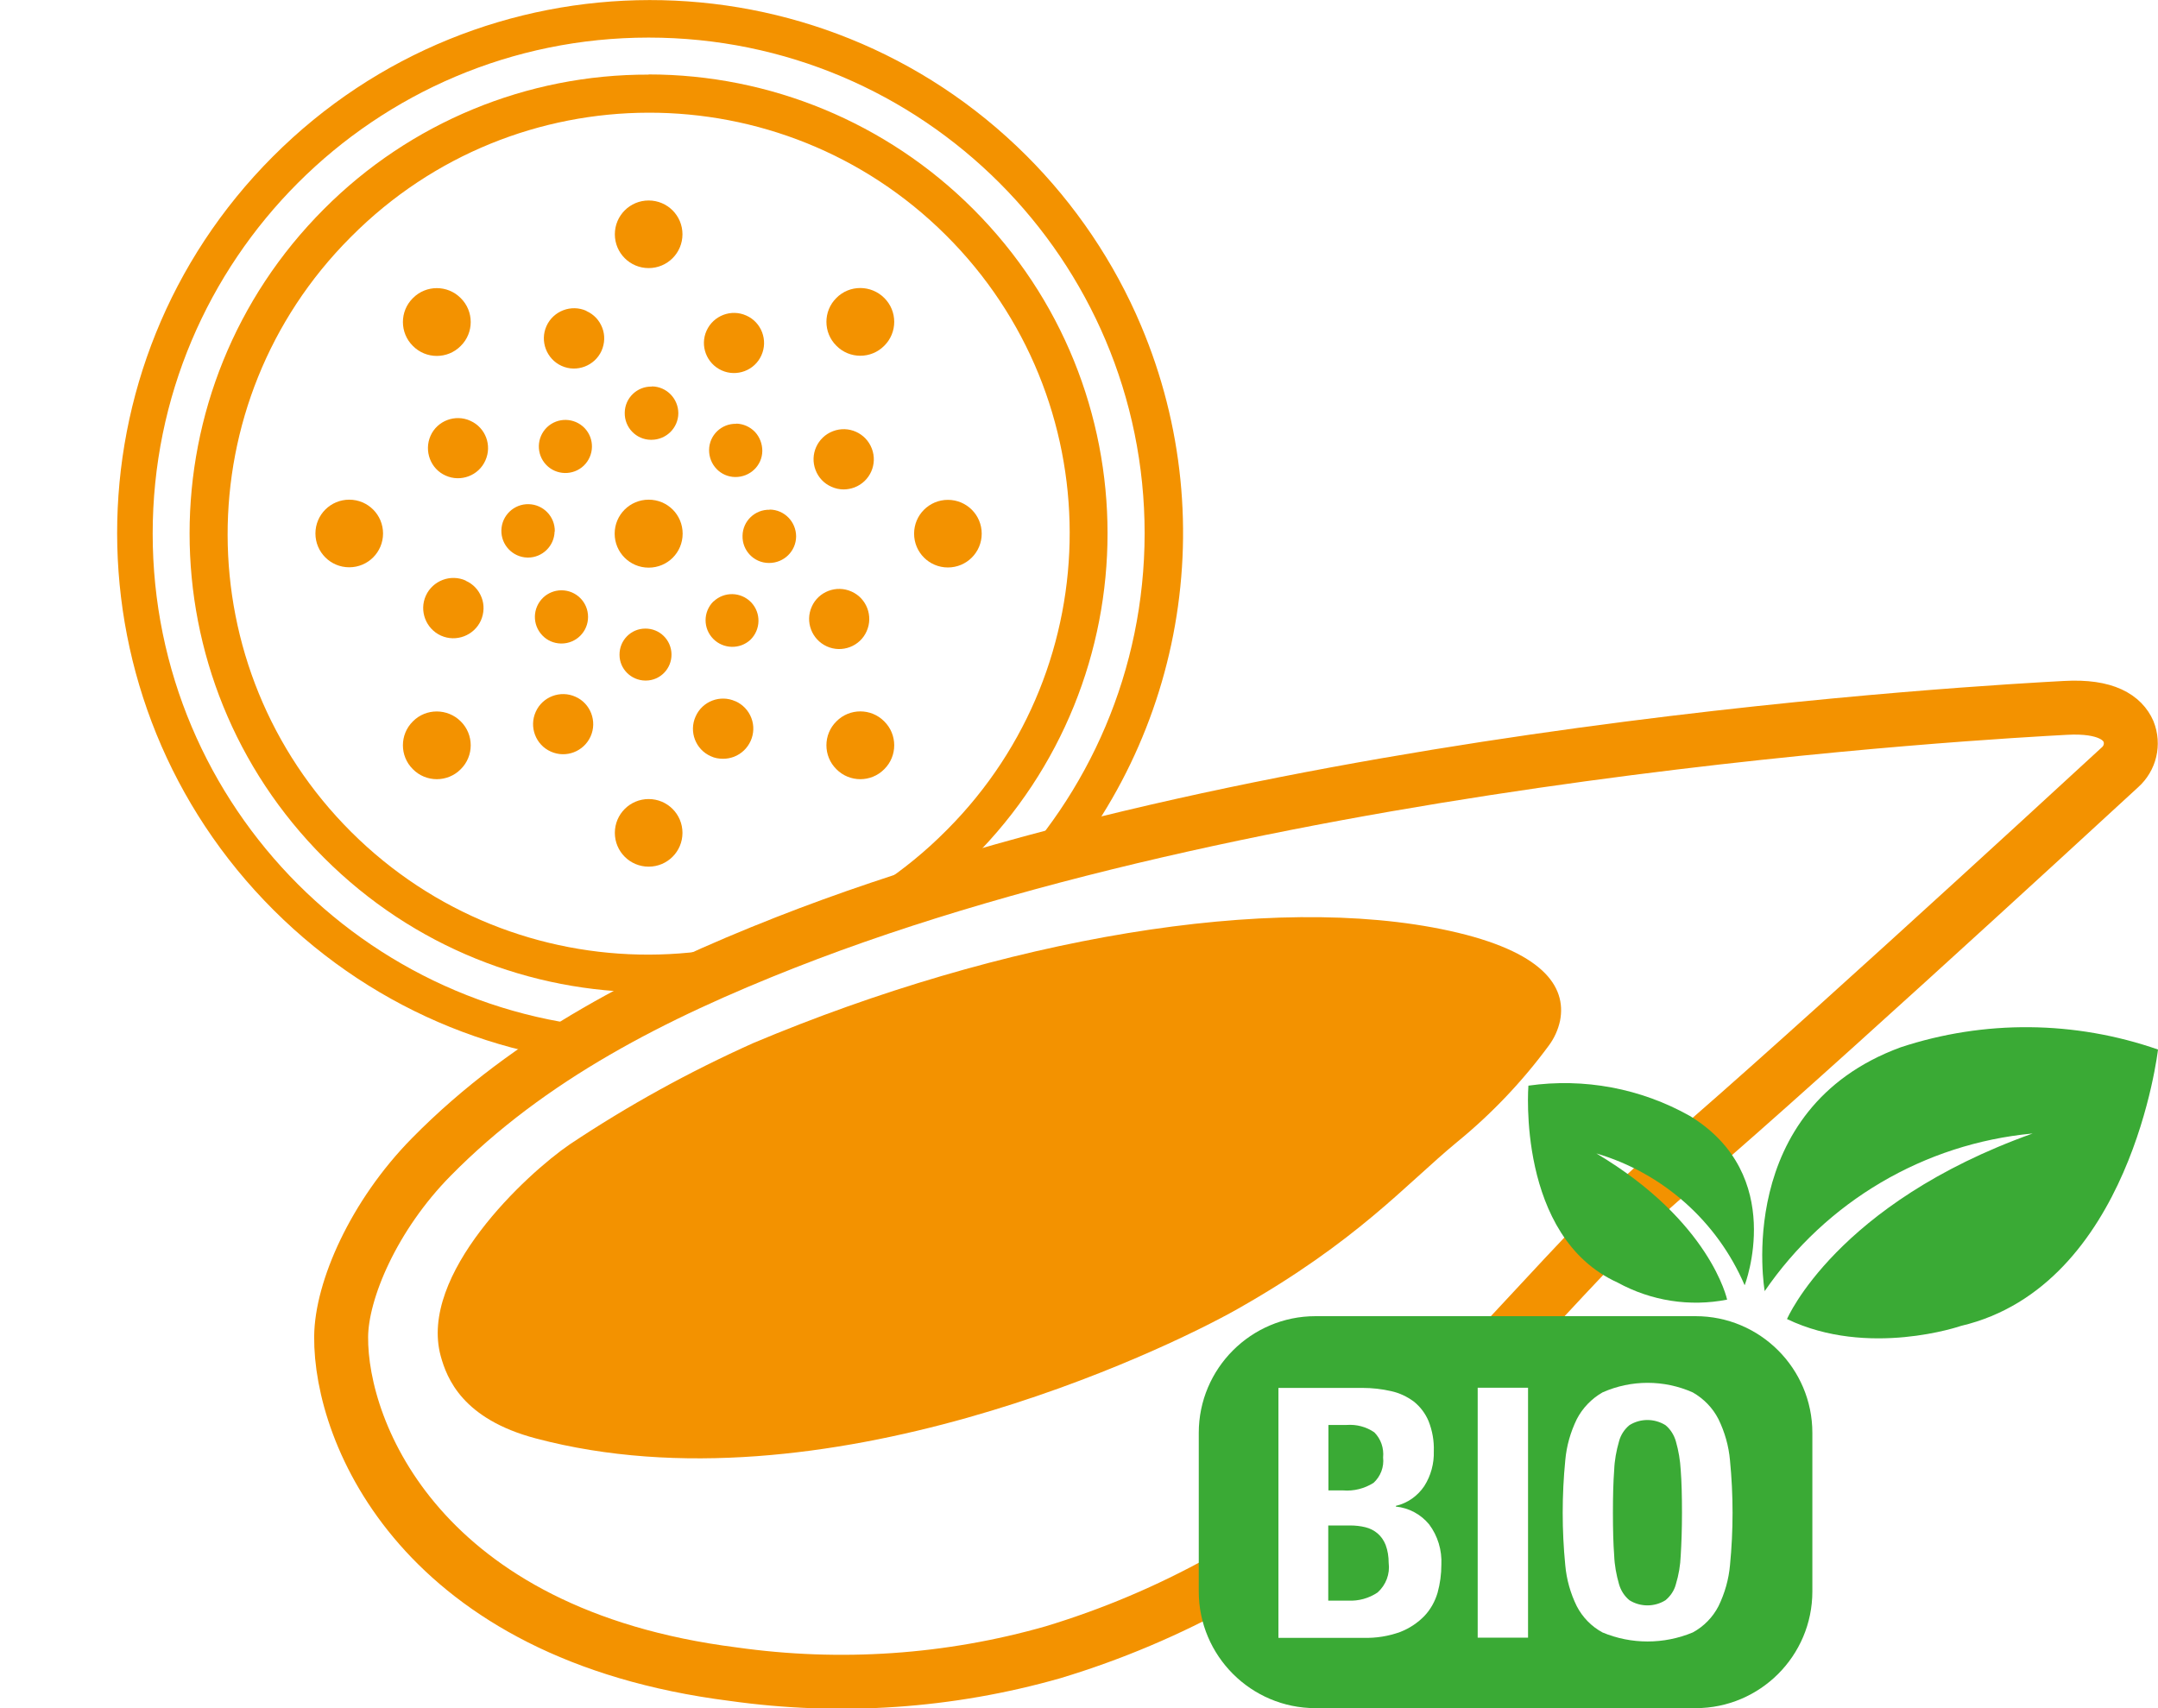 <?xml version="1.0" encoding="UTF-8"?>
<svg xmlns="http://www.w3.org/2000/svg" viewBox="0 0 120 95">
  <defs>
    <style>
      .cls-1 {
        fill: #fff;
      }

      .cls-2 {
        fill: #f39200;
      }

      .cls-3 {
        fill: #3aaa35;
      }

      .cls-4 {
        fill: none;
        stroke: #f39200;
        stroke-linecap: round;
        stroke-linejoin: round;
        stroke-width: 3px;
      }
    </style>
  </defs>
  <g id="Background_White" data-name="Background White">
    <rect class="cls-1" width="120" height="95"/>
  </g>
  <g id="Fruit">
    <g id="Group_3895" data-name="Group 3895">
      <path id="Path_6371" data-name="Path 6371" class="cls-2" d="m36.07,57.26c-15.23,0-27.58-12.35-27.58-27.58S20.83,2.09,36.07,2.09s27.58,12.35,27.58,27.58h0c-.02,15.23-12.36,27.56-27.58,27.58M57.08,8.66c-11.58-11.56-30.35-11.54-41.91.05-11.56,11.58-11.54,30.35.05,41.91,11.58,11.56,30.35,11.54,41.91-.05,8.51-8.53,11.01-21.36,6.32-32.46-1.49-3.53-3.66-6.74-6.37-9.45"/>
      <path id="Path_6372" data-name="Path 6372" class="cls-2" d="m52.6,46.21c-9.11,9.15-23.91,9.18-33.06.07-9.15-9.11-9.18-23.91-.07-33.06.02-.02.05-.05.07-.07,9.11-9.15,23.91-9.18,33.06-.07,9.15,9.11,9.18,23.91.07,33.06-.02.02-.05.05-.07.07M36.07,4.15c-6.77-.02-13.27,2.67-18.05,7.47h0c-9.97,9.97-9.97,26.13,0,36.09,9.97,9.97,26.13,9.97,36.09,0,9.97-9.97,9.97-26.13,0-36.09-4.79-4.79-11.28-7.48-18.05-7.48"/>
      <path id="Path_6373" data-name="Path 6373" class="cls-2" d="m36.07,14.91c1.04,0,1.88-.84,1.88-1.88s-.84-1.88-1.88-1.88-1.88.84-1.88,1.88h0c0,1.04.84,1.88,1.88,1.88"/>
      <path id="Path_6374" data-name="Path 6374" class="cls-2" d="m36.07,44.44c-1.04,0-1.88.84-1.88,1.88s.84,1.88,1.88,1.88,1.88-.84,1.88-1.88h0c0-1.04-.84-1.88-1.88-1.88"/>
      <path id="Path_6375" data-name="Path 6375" class="cls-2" d="m50.83,29.68c0,1.04.84,1.88,1.88,1.88s1.88-.84,1.88-1.88-.84-1.88-1.88-1.88h0c-1.04,0-1.88.84-1.88,1.88"/>
      <path id="Path_6376" data-name="Path 6376" class="cls-2" d="m19.42,27.79c-1.04,0-1.88.84-1.88,1.88s.84,1.88,1.88,1.88,1.88-.84,1.88-1.88h0c0-1.04-.84-1.88-1.88-1.88"/>
      <path id="Path_6377" data-name="Path 6377" class="cls-2" d="m46.51,16.57c-.74.73-.74,1.93,0,2.66.73.74,1.93.74,2.66,0,.74-.73.74-1.93,0-2.66,0,0,0,0,0,0-.73-.73-1.93-.74-2.66,0,0,0,0,0,0,0"/>
      <path id="Path_6378" data-name="Path 6378" class="cls-2" d="m22.96,40.12c-.74.73-.74,1.93,0,2.66.73.74,1.93.74,2.66,0,.74-.73.74-1.93,0-2.66,0,0,0,0,0,0-.73-.73-1.93-.74-2.66,0,0,0,0,0,0,0"/>
      <path id="Path_6379" data-name="Path 6379" class="cls-2" d="m46.51,40.12c-.74.73-.74,1.93,0,2.66.73.74,1.93.74,2.66,0,.74-.73.74-1.93,0-2.66h0c-.73-.74-1.93-.74-2.66,0,0,0,0,0,0,0"/>
      <path id="Path_6380" data-name="Path 6380" class="cls-2" d="m25.62,19.24c.74-.73.74-1.93,0-2.66-.73-.74-1.93-.74-2.66,0-.74.73-.74,1.93,0,2.66h0c.73.74,1.93.74,2.66,0h0"/>
      <path id="Path_6381" data-name="Path 6381" class="cls-2" d="m40.13,20.6c.84.38,1.84,0,2.21-.84.38-.84,0-1.84-.84-2.21-.84-.38-1.83,0-2.21.84-.38.84,0,1.83.84,2.21,0,0,0,0,0,0"/>
      <path id="Path_6382" data-name="Path 6382" class="cls-2" d="m32,38.75c-.84-.38-1.84,0-2.21.84-.38.84,0,1.84.84,2.21.84.38,1.83,0,2.21-.84.38-.84,0-1.84-.84-2.21"/>
      <path id="Path_6383" data-name="Path 6383" class="cls-2" d="m45.98,35.95c.84.38,1.84,0,2.21-.84.38-.84,0-1.84-.84-2.21-.84-.38-1.84,0-2.21.84,0,0,0,0,0,0-.38.84,0,1.83.84,2.21,0,0,0,0,0,0"/>
      <path id="Path_6384" data-name="Path 6384" class="cls-2" d="m26.15,23.4c-.84-.38-1.84,0-2.21.84s0,1.84.84,2.21c.84.38,1.84,0,2.21-.84,0,0,0,0,0,0,.38-.84.01-1.82-.82-2.2,0,0-.01,0-.02,0"/>
      <path id="Path_6385" data-name="Path 6385" class="cls-2" d="m46.23,27.07c.22.1.45.15.68.15.2,0,.41-.04.6-.11.87-.33,1.3-1.3.97-2.16-.33-.87-1.3-1.3-2.16-.97-.87.33-1.3,1.3-.97,2.16.16.42.47.75.88.93"/>
      <path id="Path_6386" data-name="Path 6386" class="cls-2" d="m25.9,32.29c-.84-.38-1.84,0-2.22.84-.38.84,0,1.84.84,2.22.84.38,1.84,0,2.22-.84.18-.41.2-.87.04-1.28-.16-.42-.47-.75-.88-.93"/>
      <path id="Path_6387" data-name="Path 6387" class="cls-2" d="m40.89,39c-.84-.38-1.84,0-2.21.85-.38.84,0,1.84.85,2.21.21.1.44.14.68.14.21,0,.41-.04.6-.11.86-.33,1.3-1.3.97-2.16-.16-.42-.48-.75-.88-.93"/>
      <path id="Path_6388" data-name="Path 6388" class="cls-2" d="m32.61,17.29c-.84-.38-1.84,0-2.22.84-.38.84,0,1.84.84,2.22.84.38,1.84,0,2.22-.84.18-.41.2-.87.04-1.28-.16-.42-.47-.75-.88-.93"/>
      <path id="Path_6389" data-name="Path 6389" class="cls-2" d="m40.94,23.57c-.82-.02-1.5.63-1.51,1.45s.63,1.5,1.45,1.51,1.5-.63,1.51-1.45c0-.39-.14-.77-.41-1.06-.27-.28-.64-.45-1.04-.46"/>
      <path id="Path_6390" data-name="Path 6390" class="cls-2" d="m30.2,33.24c-.59.57-.61,1.5-.05,2.09.27.29.64.45,1.04.46h.03c.82,0,1.48-.66,1.48-1.48,0-.82-.66-1.48-1.48-1.48-.38,0-.75.15-1.02.41"/>
      <path id="Path_6391" data-name="Path 6391" class="cls-2" d="m39.67,33.45c-.58.58-.58,1.51,0,2.09.56.56,1.47.58,2.05.05.59-.57.61-1.5.05-2.09,0,0,0,0,0,0-.57-.59-1.5-.61-2.09-.05"/>
      <path id="Path_6392" data-name="Path 6392" class="cls-2" d="m32.51,23.81c-.57-.59-1.5-.61-2.09-.05-.59.57-.61,1.5-.05,2.09s1.5.61,2.09.05c.59-.57.61-1.5.05-2.09"/>
      <path id="Path_6393" data-name="Path 6393" class="cls-2" d="m42.8,28.35c-.82-.02-1.5.63-1.51,1.45-.02.82.63,1.5,1.45,1.51h.03c.82,0,1.49-.65,1.5-1.47,0-.82-.65-1.49-1.47-1.5"/>
      <path id="Path_6394" data-name="Path 6394" class="cls-2" d="m30.85,29.56c.02-.82-.63-1.5-1.45-1.52-.82-.02-1.5.63-1.52,1.45s.63,1.5,1.45,1.52c0,0,0,0,0,0h.03c.8,0,1.46-.64,1.48-1.45"/>
      <path id="Path_6395" data-name="Path 6395" class="cls-2" d="m35.88,37.85h.03c.8,0,1.44-.66,1.43-1.46s-.66-1.44-1.46-1.43c-.8,0-1.44.66-1.43,1.46,0,.78.64,1.42,1.43,1.43"/>
      <path id="Path_6396" data-name="Path 6396" class="cls-2" d="m36.25,21.5c-.82-.02-1.5.63-1.51,1.45-.02.82.63,1.5,1.45,1.51h.03c.82,0,1.49-.65,1.5-1.47,0-.82-.65-1.49-1.47-1.5"/>
      <path id="Path_6397" data-name="Path 6397" class="cls-2" d="m36.07,27.79c-1.04,0-1.89.84-1.89,1.89,0,1.04.84,1.89,1.89,1.89s1.89-.84,1.89-1.89-.84-1.89-1.89-1.89h0"/>
    </g>
  </g>
  <g id="Puree">
    <g>
      <path id="Path_6571" data-name="Path 6571" class="cls-1" d="m43.67,52.42c-7.27,2.86-14.21,6.36-19.69,11.93-3.21,3.26-4.99,7.42-5.01,9.99-.05,5.36,4.45,16.57,21.8,18.77,5.95.84,12.01.43,17.79-1.22,6.55-1.98,12.61-5.34,17.75-9.86,4.8-4.2,12.41-13.38,16.35-16.64,5.3-4.38,22.03-19.77,25.23-22.72.56-.5.75-1.29.47-1.99-.32-.73-1.21-1.44-3.51-1.31-4.01.22-43.96,2.35-71.18,13.05"/>
      <g>
        <path id="Path_6572" data-name="Path 6572" class="cls-4" d="m43.67,52.42c-7.27,2.86-14.21,6.36-19.69,11.93-3.21,3.26-4.99,7.42-5.01,9.99-.05,5.36,4.45,16.57,21.8,18.77,5.95.84,12.01.43,17.79-1.22,6.55-1.98,12.61-5.34,17.75-9.86,4.8-4.2,12.41-13.38,16.35-16.64,5.3-4.38,22.03-19.77,25.23-22.72.56-.5.75-1.29.47-1.99-.32-.73-1.21-1.44-3.51-1.31-4.01.22-43.95,2.35-71.18,13.05Z"/>
        <path id="Path_6573" data-name="Path 6573" class="cls-2" d="m86.11,58.17c.31-.41.53-.89.64-1.4.38-1.94-1.01-3.87-6.14-5-9.92-2.18-24.94.44-38.72,6.24-3.55,1.59-6.96,3.47-10.2,5.63-2.43,1.66-8.43,7.24-7.18,11.79.34,1.22,1.2,3.49,5.29,4.57,15.98,4.24,34.95-4.9,39-7.19,6.67-3.77,9.38-6.95,12.23-9.3,1.91-1.56,3.62-3.36,5.08-5.34h0Z"/>
      </g>
    </g>
  </g>
  <g id="BIO_icoon" data-name="BIO icoon">
    <g>
      <path id="Path_6574" data-name="Path 6574" class="cls-3" d="m94.29,95h-21.14c-3.58,0-6.49-2.91-6.49-6.49v-8.82c0-3.58,2.91-6.49,6.49-6.49h21.14c3.58,0,6.49,2.91,6.49,6.49v8.82c0,3.58-2.91,6.49-6.49,6.49"/>
      <path id="Path_6575" data-name="Path 6575" class="cls-1" d="m75.77,77.19c.53,0,1.07.06,1.59.18.46.1.88.3,1.26.58.36.29.64.66.82,1.09.21.53.31,1.1.29,1.67.02.68-.16,1.36-.53,1.94-.37.55-.93.95-1.58,1.1v.04c.72.07,1.39.43,1.85.99.48.64.72,1.44.68,2.24,0,.53-.07,1.05-.21,1.56-.14.48-.39.93-.73,1.29-.38.39-.83.69-1.34.89-.66.24-1.35.35-2.05.33h-4.73v-13.9h4.69Zm-1.09,5.7c.6.05,1.19-.1,1.7-.42.39-.36.59-.88.53-1.41.05-.52-.12-1.03-.49-1.4-.45-.31-.99-.45-1.54-.41h-1.01v3.64h.8Zm.29,6.13c.58.03,1.15-.13,1.63-.45.47-.42.7-1.03.62-1.65,0-.34-.05-.68-.17-1-.1-.25-.25-.47-.45-.64-.19-.16-.42-.28-.67-.34-.28-.07-.57-.1-.86-.1h-1.21v4.18h1.09Z"/>
      <rect id="Rectangle_1412" data-name="Rectangle 1412" class="cls-1" x="82.17" y="77.18" width="2.8" height="13.9"/>
      <path id="Path_6576" data-name="Path 6576" class="cls-1" d="m87.04,81.22c.07-.8.29-1.57.64-2.29.32-.62.82-1.14,1.43-1.49,1.6-.71,3.42-.71,5.02,0,.61.35,1.11.86,1.43,1.49.35.72.57,1.49.64,2.29.19,1.94.19,3.89,0,5.83-.07.79-.29,1.56-.64,2.28-.32.62-.82,1.13-1.43,1.46-1.61.67-3.42.67-5.02,0-.61-.33-1.11-.84-1.43-1.46-.35-.71-.57-1.49-.64-2.28-.19-1.94-.19-3.89,0-5.83m2.72,5.29c.02.54.12,1.08.27,1.6.1.35.3.66.58.89.61.38,1.39.38,2,0,.28-.23.49-.54.58-.89.16-.52.25-1.06.27-1.6.04-.65.07-1.45.07-2.38,0-.93-.02-1.73-.07-2.37-.03-.54-.12-1.08-.27-1.6-.1-.35-.3-.67-.58-.9-.62-.38-1.39-.38-2,0-.28.23-.49.55-.58.9-.15.52-.25,1.06-.27,1.6-.05.65-.07,1.44-.07,2.37s.02,1.73.07,2.38"/>
      <path id="Path_6577" data-name="Path 6577" class="cls-3" d="m98.13,71.81s-1.79-10.12,7.55-13.56c4.66-1.54,9.69-1.49,14.32.12,0,0-1.5,13.14-10.95,15.37,0,0-5.16,1.79-9.68-.38,0,0,2.74-6.42,13.66-10.32-6.03.56-11.49,3.78-14.91,8.78"/>
      <path id="Path_6578" data-name="Path 6578" class="cls-3" d="m97.02,71.47s2.36-6.11-3.06-9.41c-2.72-1.53-5.87-2.12-8.97-1.68,0,0-.67,8.4,4.96,10.95,1.86,1.02,4.01,1.36,6.09.95,0,0-.92-4.35-7.27-8.13,3.7,1.09,6.72,3.78,8.24,7.32"/>
    </g>
  </g>
</svg>